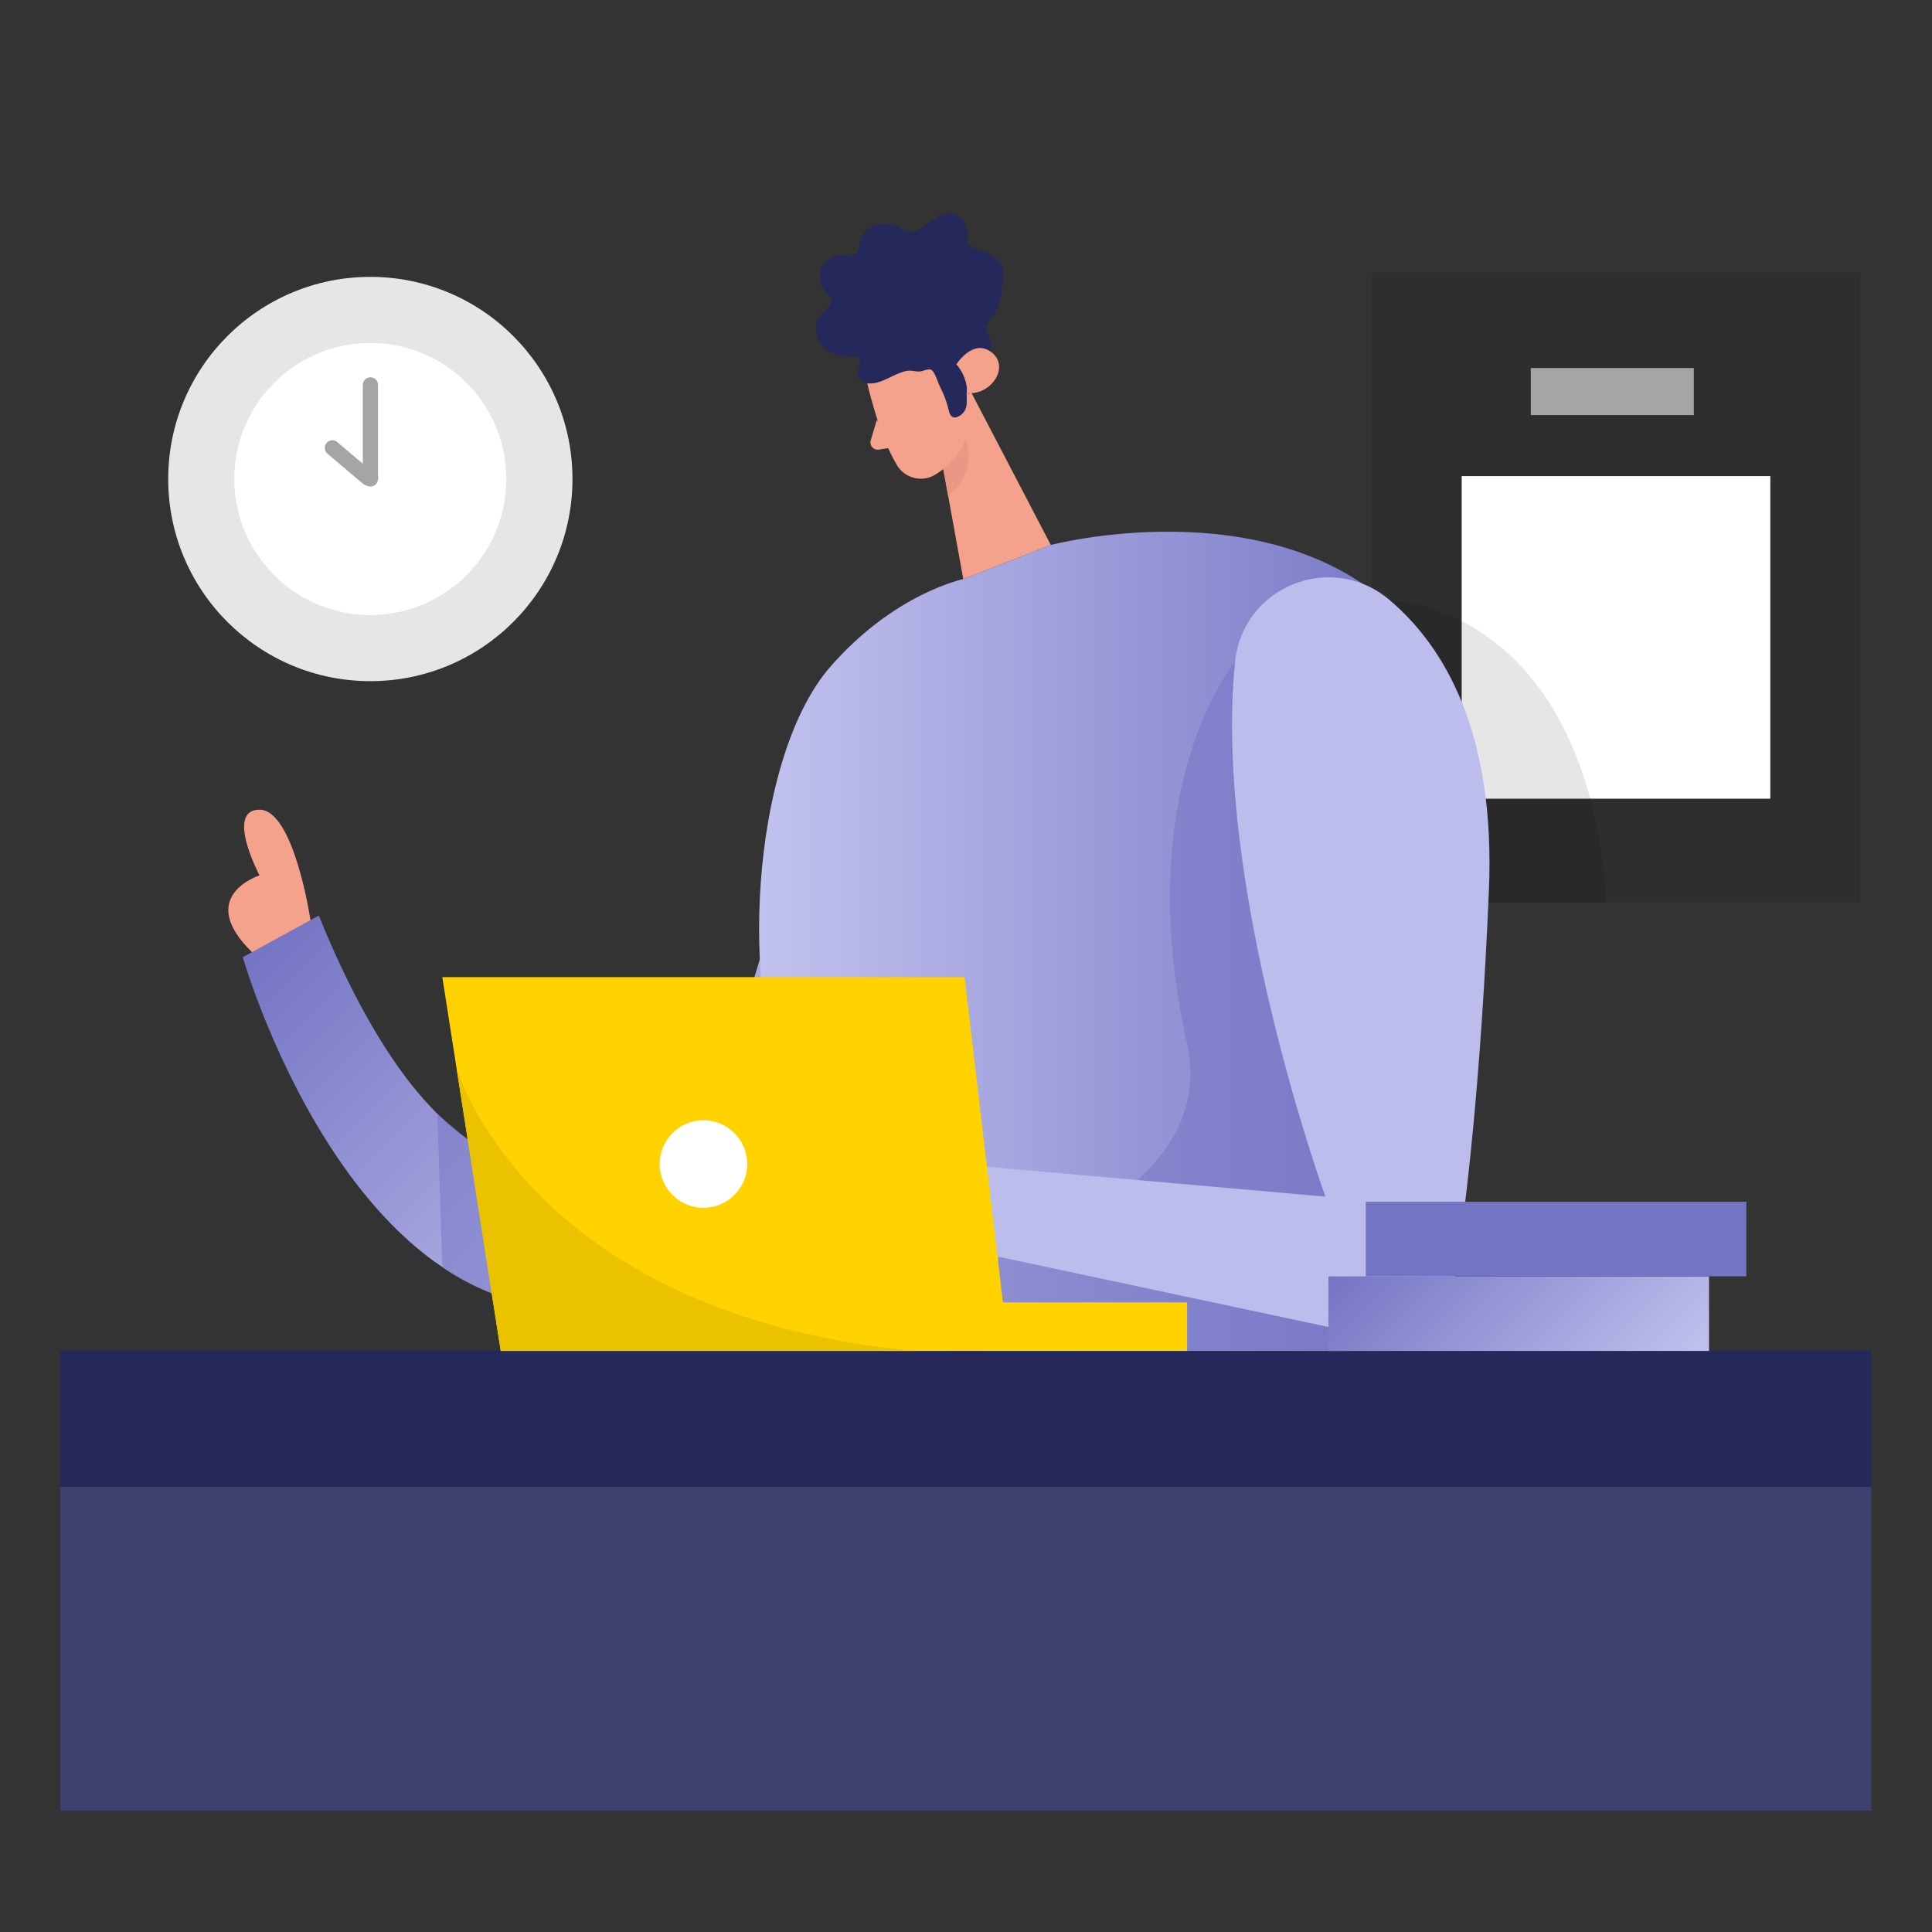 <?xml version="1.0" encoding="UTF-8"?><svg id="_レイヤー_2" xmlns="http://www.w3.org/2000/svg" xmlns:xlink="http://www.w3.org/1999/xlink" viewBox="0 0 320 320"><rect x="0" y="0" width="320" height="320" fill="#333333" stroke="none"/><defs><style>.cls-1{fill:#e89884;}.cls-1,.cls-2,.cls-3,.cls-4,.cls-5,.cls-6,.cls-7,.cls-8,.cls-9,.cls-10,.cls-11,.cls-12,.cls-13,.cls-14,.cls-15,.cls-16,.cls-17,.cls-18{stroke-width:0px;}.cls-2{fill:url(#_名称未設定グラデーション_9-2);}.cls-3{fill:#bcbced;}.cls-4{fill:#ffd200;}.cls-5{fill:none;}.cls-6{fill:#a5a5a5;}.cls-7{fill:#ebc200;}.cls-8{fill:#e6e6e6;}.cls-9,.cls-14{fill:#7474c4;}.cls-10{fill:#f4a28c;}.cls-11{fill:#3c406d;}.cls-12{fill:url(#_名称未設定グラデーション_9-4);}.cls-13{fill:#fff;}.cls-14{opacity:.5;}.cls-15{fill:url(#_名称未設定グラデーション_9-3);}.cls-16{fill:#000;opacity:.1;}.cls-17{fill:url(#_名称未設定グラデーション_9);}.cls-18{fill:#24285b;}</style><linearGradient id="_名称未設定グラデーション_9" x1="148.76" y1="185.93" x2="80.8" y2="117.96" gradientUnits="userSpaceOnUse"><stop offset="0" stop-color="#c2c2ef"/><stop offset="1" stop-color="#7474c4"/></linearGradient><linearGradient id="_名称未設定グラデーション_9-2" x1="109.26" y1="154.88" x2="163.48" y2="154.88" xlink:href="#_名称未設定グラデーション_9"/><linearGradient id="_名称未設定グラデーション_9-3" x1="125.73" y1="155.91" x2="238.67" y2="155.91" xlink:href="#_名称未設定グラデーション_9"/><linearGradient id="_名称未設定グラデーション_9-4" x1="270.39" y1="236.43" x2="232.7" y2="198.73" xlink:href="#_名称未設定グラデーション_9"/></defs><g id="_レイヤー_6"><rect class="cls-5" width="320" height="320"/><g id="clock_receptionist-57"><circle class="cls-8" cx="61.34" cy="79.34" r="33.48"/><circle class="cls-13" cx="61.34" cy="79.34" r="22.53"/><polygon class="cls-6" points="67.57 85.89 67.57 85.89 67.57 85.89 67.57 85.89"/><path class="cls-6" d="M62.61,78.76v-15.01c0-.7-.57-1.26-1.26-1.26s-1.26.56-1.26,1.26v13.05l-4.23-3.58c-.23-.2-.52-.3-.81-.3-.36,0-.71.15-.96.45-.45.53-.38,1.33.15,1.78l5.78,4.9s1.01.84,1.88.42c.94-.46.73-1.72.73-1.72Z"/><polygon class="cls-6" points="55.03 72.93 55.04 72.93 55.04 72.93 55.03 72.93"/></g><g id="screen_receptionist-57"><rect class="cls-16" x="227.23" y="45.19" width="80.88" height="104.27"/><rect class="cls-13" x="242.1" y="78.86" width="51.12" height="53.43"/><path class="cls-16" d="M230.16,99.39s32.54.47,35.97,50.07h-20.49l-15.49-50.07h0Z"/><rect class="cls-6" x="253.55" y="60.96" width="27" height="7.79"/></g><g id="receptionist_receptionist-57"><path class="cls-17" d="M159.55,95.92s-27.54,8.42-24.61,32.84c2.93,24.42-43.61,117.5-82.14,22.89l-12.59,6.9s20.99,73.22,69.05,55.28c48.07-17.93,62.04-62.63,50.29-117.92h0Z"/><path class="cls-2" d="M109.26,213.84c48.07-17.93,62.04-62.63,50.29-117.92,0,0-27.54,8.42-24.61,32.84"/><path class="cls-10" d="M145.23,69.55l-1.01,3.4c-.25.84.46,1.65,1.33,1.52l2.87-.44-3.2-4.49Z"/><polygon class="cls-10" points="160.79 64.85 174.05 90.27 159.55 95.92 155.21 72.03 160.79 64.85"/><path class="cls-10" d="M153.85,69.76s-1.04-3.13,1.39-3.72,3.94,3.94.91,5.47l-2.3-1.76Z"/><path class="cls-1" d="M156.22,77.58s3.02-2.54,3.02-6.42c0,0,3.78,6.19-2.19,11l-.83-4.58Z"/><rect class="cls-18" x="9.97" y="223.75" width="300" height="22.66"/><path class="cls-15" d="M159.55,95.92l14.51-5.66s35.73-9.38,56.91,10.65c21.17,20.03-8.01,122.84-8.01,122.84h-77.07l-15.69-41.67c-8.11-21.53-4.89-57.6,7.3-71.61,10.64-12.23,22.06-14.55,22.06-14.55Z"/><path class="cls-14" d="M204.55,109.69s-17.46,20.6-7.92,63.33c5.42,24.28-31.24,35.14-31.24,35.14l-1.9,15.6h66.33v-27.78l-25.27-86.28h0Z"/><path class="cls-5" d="M174.05,90.27s14.27,15.52,3.11,43.56c-11.16,28.04-16.88,48.07-15.16,62.95l-18.72-2.86s-10.06-24.9-3.26-52.07c6.81-27.18,9.61-31.44,19.51-45.91l14.51-5.66h0Z"/><path class="cls-3" d="M204.55,109.69c1.27-12.57,15.99-18.49,25.62-10.3,9.09,7.72,17.54,21.95,16.44,48.07-1.33,31.66-3.79,52.27-5.62,63.99-1.05,6.72-7.52,11.19-14.18,9.78l-70.54-15.02,2.06-13.41,61.2,5.4s-18.71-51.57-14.97-88.51h0Z"/><rect class="cls-11" x="9.97" y="246.27" width="300" height="53.64"/><polygon class="cls-4" points="82.94 223.75 73.26 161.84 159.76 161.84 166.11 215.71 196.62 215.71 196.62 223.75 82.94 223.75"/><circle class="cls-13" cx="116.51" cy="192.8" r="7.25"/><path class="cls-10" d="M51.43,152.41s-2.72-18.3-8.45-18.3,0,10.88,0,10.88c0,0-10.75,3.43-1.23,12.73l9.68-5.3h0Z"/><rect class="cls-12" x="220.03" y="211.41" width="63.04" height="12.35"/><rect class="cls-9" x="226.21" y="199.05" width="63.04" height="12.35"/><path class="cls-7" d="M75.6,176.83s11.61,40.82,75.85,46.93h-68.52l-7.33-46.93h0Z"/><path class="cls-14" d="M72.44,184.49l.81,25.4s3.52,2.5,8.18,4.33l-3.99-25.51-5.01-4.22h0Z"/><path class="cls-10" d="M143.48,62.73s1.87,8.97,5.09,14.33c1.3,2.17,4.17,2.9,6.33,1.56,2.68-1.66,5.82-4.67,5.4-9.6l.32-8.44s.02-5.3-6-7.36c-6.01-2.06-12.55,4.13-11.13,9.53h0Z"/><path class="cls-18" d="M163.82,58.07c-.28.32-.66.6-.97.9-1.24,1.18.36,2.59-1.21,3.81-.27.21-.59.35-.86.57-.55.5-.68,1.31-.67,2.05s.1,1.51-.14,2.22c-.23.65-.75,1.19-1.4,1.43-.21.08-.45.14-.67.06-.49-.14-.66-.73-.77-1.21-.19-.78-.43-1.55-.73-2.3-.26-.64-.56-1.26-.86-1.89-.27-.57-.76-2.27-1.36-2.48-.53-.19-1.39.31-1.97.31-.73,0-1.27-.26-2.06-.1-1.77.35-3.26,1.54-5.03,1.96-.67.16-1.4.19-2.03-.09s-1.13-.92-1.08-1.61c.07-.85.87-1.86.2-2.4-.28-.22-.66-.19-1.01-.17-1.84.09-3.8-.48-5.01-1.87-1.2-1.4-1.44-3.67-.24-5.08.72-.85,1.98-1.6,1.73-2.7-.13-.56-.63-.92-1.01-1.35-.94-1.06-1.14-2.68-.51-3.94s2.06-2.07,3.47-1.95c.65.05,1.37.27,1.94-.06.77-.45.73-1.55.98-2.42.35-1.3,1.52-2.27,2.82-2.59s2.7,0,3.86.67c.44.26.88.57,1.4.63.45.06.91-.1,1.31-.31,1.8-.9,3.23-2.77,5.23-2.78,1.56,0,3.01,1.39,3.06,2.96.02.77-.22,1.64.25,2.24.27.34.69.5,1.11.63,1.73.56,3.76,1.22,4.35,2.95.58,1.65-.16,4.29-.38,6-.21,1.71-2.46,3.04-2.13,4.79.15.79.88,1.47.78,2.27-.04.32-.2.59-.41.83l.02-.02Z"/><path class="cls-10" d="M158.41,60.34s2.75-4.37,5.83-1.98-.05,7.12-4.03,6.75c0,0,.11-2.62-1.81-4.77Z"/></g></g></svg>